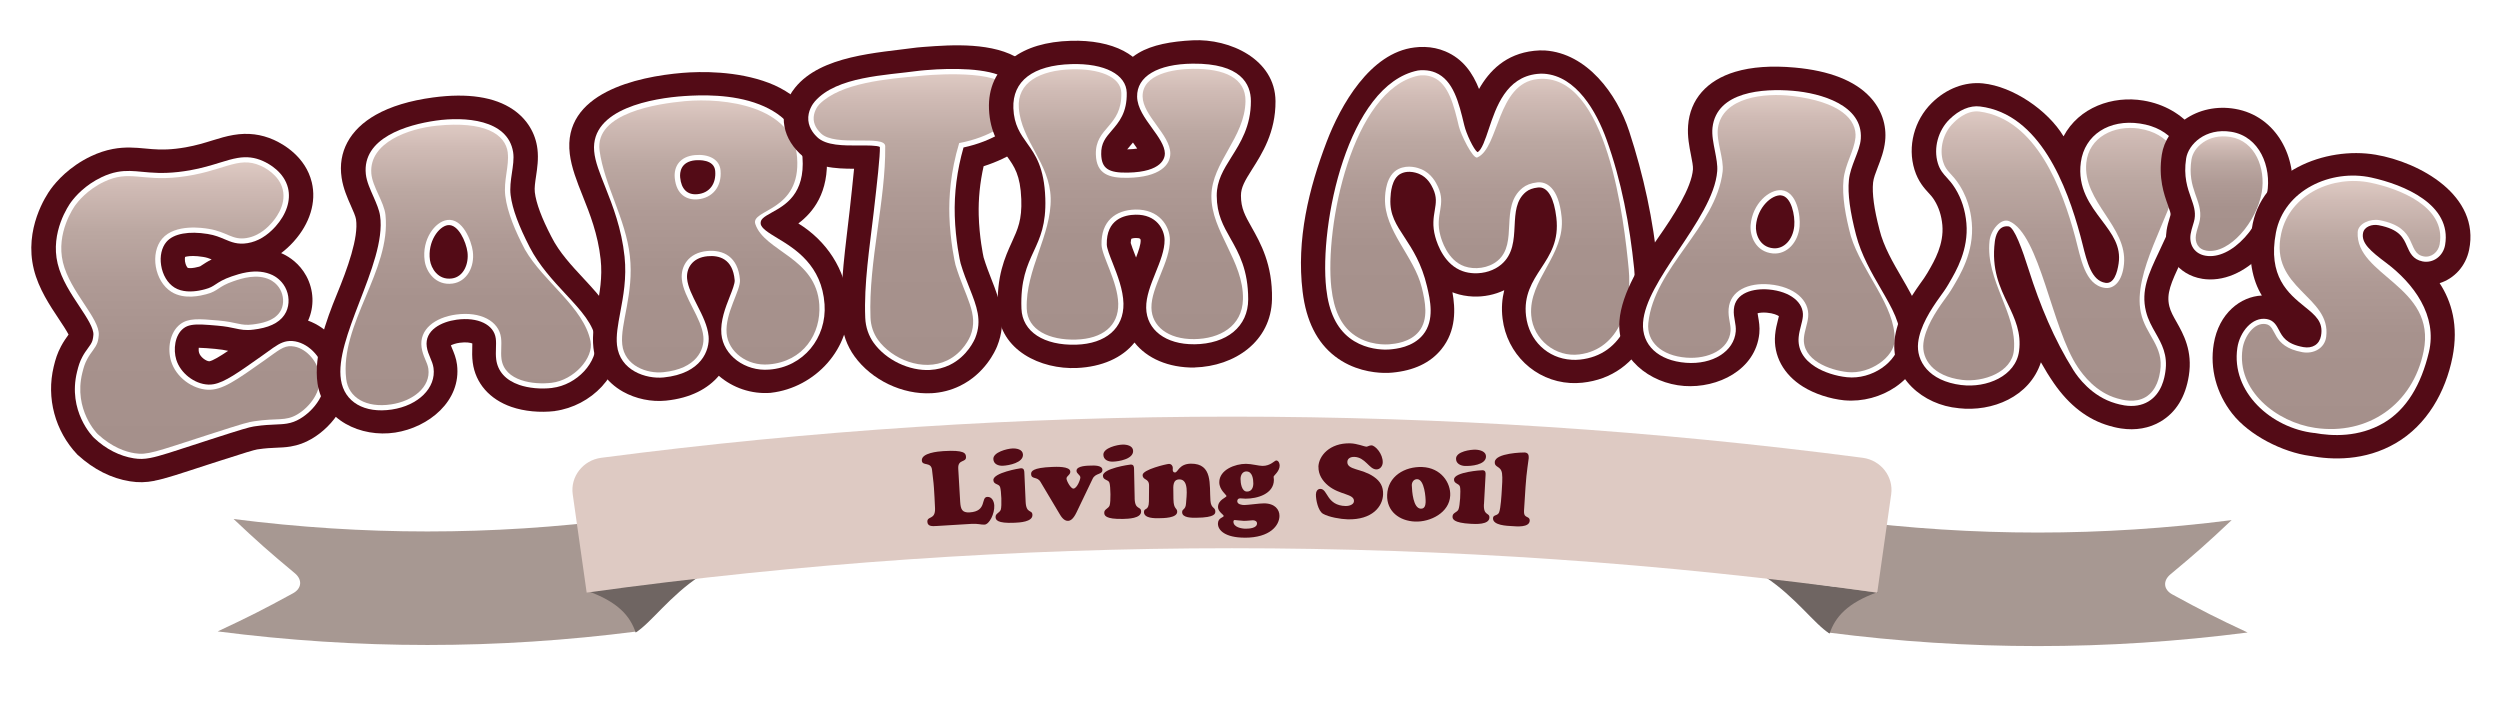<?xml version="1.0"?>
<svg xmlns="http://www.w3.org/2000/svg" width="363" height="102" viewBox="0 0 363 102" fill="none">
  <g filter="url(#filter0_d_509_28)">
    <path d="M21.445 64.816C20.169 65.06 19.098 65.083 17.869 64.886C15.162 64.455 12.618 63.171 10.294 61.061C10.276 61.042 10.266 61.033 10.243 61.014C10.224 60.995 10.215 60.986 10.196 60.967C7.008 57.583 5.699 52.82 6.797 48.239C7.059 47.142 7.321 46.303 7.863 45.281C8.242 44.569 8.625 44.039 8.906 43.65C8.925 43.626 8.939 43.603 8.957 43.58C8.663 43.003 8.032 42.051 7.583 41.376C6.264 39.393 4.609 36.937 3.913 34.105C2.468 28.241 5.703 23.37 6.372 22.456C7.204 21.316 9.074 19.179 12.216 17.683C13.282 17.177 14.32 16.835 15.381 16.633C17.177 16.296 18.649 16.431 20.075 16.563C21.403 16.689 22.656 16.806 24.531 16.596C25.008 16.539 25.489 16.474 25.962 16.389C27.49 16.117 28.692 15.747 29.851 15.386C30.885 15.067 31.852 14.772 32.914 14.594C34.994 14.242 36.911 14.481 38.767 15.311C40.128 15.92 43.372 17.753 44.27 21.471C44.967 24.34 43.994 27.472 41.638 30.083C41.063 30.72 40.455 31.278 39.819 31.752C39.936 31.803 40.053 31.855 40.17 31.911C40.983 32.305 42.484 33.242 43.475 35.071C44.579 37.11 44.663 39.525 43.732 41.559C46.622 42.59 48.95 45.305 49.511 48.516C50.287 52.998 47.426 56.851 44.275 58.708C43.284 59.289 42.311 59.645 41.198 59.833C40.455 59.959 39.758 59.983 39.081 60.011C38.365 60.039 37.556 60.077 36.49 60.236C36.425 60.245 36.397 60.25 36.331 60.259C35.878 60.339 34.644 60.7 30.37 62.083C29.903 62.233 29.664 62.313 29.197 62.463C25.078 63.803 23.021 64.502 21.441 64.802L21.445 64.816ZM27.855 45.497C27.832 45.722 27.841 46.003 27.911 46.233C28.093 46.838 28.902 47.438 29.393 47.461C29.907 47.367 30.903 46.767 32.128 45.942C31.628 45.834 31.081 45.731 30.225 45.656C29.379 45.581 28.453 45.502 27.855 45.497ZM26.261 33.894C26.364 33.927 26.705 33.969 27.28 33.866C27.509 33.824 27.701 33.777 27.855 33.735C28.014 33.693 28.065 33.669 28.065 33.669C28.103 33.65 28.234 33.561 28.332 33.496C28.673 33.271 29.108 32.98 29.735 32.666C29.323 32.497 28.977 32.38 28.5 32.305C27.317 32.113 26.565 32.164 26.144 32.239C26.027 32.263 25.938 32.282 25.873 32.305C25.845 32.441 25.821 32.666 25.863 32.961C25.948 33.514 26.172 33.81 26.256 33.889L26.261 33.894Z" fill="#530B16"/>
    <path d="M20.809 61.497C19.926 61.666 19.257 61.68 18.43 61.549C16.396 61.225 14.385 60.227 12.641 58.572C12.464 58.403 8.789 54.695 10.187 48.98C10.407 48.08 10.58 47.527 10.963 46.805C11.229 46.303 11.51 45.914 11.758 45.577C12.043 45.188 12.277 44.873 12.408 44.494C12.417 44.466 12.524 44.133 12.562 43.617C12.627 42.67 11.627 41.142 10.556 39.524C9.322 37.663 7.919 35.554 7.372 33.285C6.264 28.709 8.99 24.785 9.308 24.354C9.944 23.487 11.37 21.86 13.777 20.716C14.549 20.351 15.278 20.107 16.017 19.966C17.284 19.727 18.383 19.826 19.654 19.947C21.048 20.079 22.628 20.229 24.895 19.971C25.456 19.905 26.017 19.826 26.56 19.732C28.327 19.418 29.702 18.991 30.917 18.616C31.862 18.325 32.675 18.077 33.489 17.936C34.849 17.706 35.995 17.847 37.196 18.386C38.099 18.79 40.249 19.985 40.82 22.301C41.259 24.092 40.59 26.126 38.996 27.898C37.781 29.248 36.425 30.059 34.952 30.303C33.503 30.547 32.577 30.148 31.605 29.736C30.917 29.445 30.207 29.14 29.155 28.972C27.794 28.751 26.588 28.737 25.564 28.92C24.489 29.112 23.68 29.52 23.161 30.13C22.478 30.931 22.188 32.192 22.394 33.51C22.609 34.916 23.334 36.126 24.33 36.749C25.447 37.448 26.878 37.377 27.888 37.199C28.252 37.133 28.547 37.059 28.739 37.007C29.533 36.801 29.865 36.58 30.319 36.28C30.81 35.957 31.418 35.549 32.657 35.127C33.274 34.916 34.003 34.682 34.826 34.541C36.257 34.297 37.519 34.438 38.58 34.949C38.935 35.122 39.819 35.633 40.394 36.684C41.011 37.813 41.067 39.196 40.544 40.289C39.927 41.578 38.571 42.407 36.504 42.759C36.242 42.806 36.009 42.834 35.826 42.858C34.648 43.012 33.97 42.862 33.115 42.679C32.516 42.548 31.768 42.389 30.59 42.286C28.888 42.136 27.659 42.037 26.78 42.197C26.321 42.281 25.971 42.426 25.648 42.675C24.363 43.664 24.147 45.759 24.596 47.227C25.19 49.168 27.219 50.752 29.215 50.841C29.487 50.855 29.748 50.837 30.024 50.785C31.651 50.494 33.624 49.074 36.92 46.749C37.271 46.5 37.584 46.275 37.87 46.069C39.048 45.216 39.763 44.705 40.679 44.55C40.927 44.508 41.18 44.498 41.451 44.517C43.606 44.663 45.705 46.734 46.131 49.121C46.64 51.985 44.625 54.592 42.554 55.81C41.932 56.176 41.348 56.392 40.661 56.504C40.132 56.593 39.595 56.612 38.973 56.64C38.211 56.673 37.262 56.711 36.018 56.898C35.934 56.912 35.859 56.922 35.78 56.936C35.134 57.048 34.302 57.273 29.346 58.876C28.874 59.031 28.64 59.106 28.168 59.261C24.18 60.559 22.188 61.234 20.828 61.492L20.809 61.497Z" fill="white"/>
    <path d="M41.376 45.267C40.142 45.183 39.426 45.895 37.355 47.353C33.278 50.227 31.268 51.685 29.159 51.591C26.929 51.488 24.564 49.791 23.843 47.447C23.306 45.689 23.61 43.28 25.157 42.084C26.345 41.17 27.85 41.287 30.655 41.531C33.517 41.779 33.895 42.342 35.719 42.108C36.659 41.986 39.015 41.686 39.828 39.975C40.268 39.051 40.165 37.903 39.688 37.035C39.211 36.163 38.463 35.741 38.211 35.619C36.317 34.701 34.125 35.413 32.895 35.835C30.609 36.618 30.749 37.26 28.93 37.729C28.22 37.912 25.774 38.563 23.886 37.377C21.44 35.844 20.753 31.756 22.549 29.656C24.433 27.458 28.491 28.095 29.29 28.227C31.974 28.658 32.713 29.91 34.807 29.562C36.771 29.239 38.019 27.833 38.403 27.411C38.734 27.04 40.656 24.921 40.048 22.484C39.525 20.374 37.421 19.324 36.841 19.066C33.465 17.552 31.39 19.99 24.97 20.716C19.486 21.34 17.803 19.638 14.119 21.387C11.632 22.568 10.299 24.303 9.953 24.771C9.729 25.076 7.101 28.803 8.139 33.102C9.168 37.368 13.516 41.264 13.343 43.659C13.296 44.316 13.151 44.728 13.151 44.728C12.842 45.596 12.211 46.106 11.66 47.147C11.309 47.803 11.159 48.296 10.949 49.149C9.631 54.521 13.175 58.023 13.175 58.023C15.311 59.978 17.228 60.597 18.565 60.813C20.375 61.099 21.445 60.653 29.103 58.173C34.672 56.368 35.088 56.289 35.901 56.167C39.305 55.656 40.418 56.204 42.161 55.178C43.901 54.156 45.832 51.844 45.373 49.266C45.013 47.26 43.251 45.403 41.39 45.277L41.376 45.267Z" fill="url(#paint0_linear_509_28)"/>
    <path d="M79.583 54.685C77.427 54.943 75.123 54.728 73.257 54.081C70.097 52.988 68.039 50.649 67.642 47.644C67.534 46.819 67.553 46.074 67.572 45.474C67.576 45.263 67.581 45.047 67.581 44.869C67.305 44.766 66.707 44.639 65.767 44.766C65.169 44.845 64.725 45.014 64.468 45.145C64.519 45.291 64.589 45.455 64.668 45.647C64.907 46.214 65.244 47.002 65.36 47.949C66.01 53.242 61.209 57.067 56.384 57.808C51.414 58.567 45.897 56.017 45.107 50.691C44.504 46.613 46.397 41.423 47.898 37.771C49.436 34.035 51.091 29.506 50.694 26.843C50.629 26.412 50.297 25.653 49.969 24.921C49.441 23.731 48.838 22.376 48.604 20.81C48.038 17.06 49.792 13.802 53.574 11.668C55.725 10.454 58.525 9.601 61.882 9.151C66.908 8.476 70.826 9.081 73.496 10.904C75.511 12.278 76.768 14.326 77.039 16.657C77.208 18.096 77.007 19.422 76.834 20.594C76.703 21.466 76.581 22.287 76.656 22.915C76.843 24.5 77.652 26.661 79.045 29.342C79.055 29.356 79.059 29.366 79.064 29.38C80.2 31.649 82.019 33.59 83.767 35.469C86.25 38.146 88.644 40.753 88.929 44.1C89.387 49.458 84.796 53.959 79.578 54.676L79.583 54.685Z" fill="#530B16"/>
    <path d="M79.181 51.329C77.549 51.526 75.763 51.362 74.393 50.888C72.434 50.208 71.275 48.933 71.05 47.194C70.98 46.636 70.994 46.083 71.013 45.553C71.027 45.056 71.046 44.587 70.985 44.147C70.728 42.131 68.39 41.001 65.309 41.418C63.093 41.718 60.629 42.937 60.966 45.342C61.054 45.956 61.265 46.467 61.475 46.955C61.672 47.414 61.873 47.892 61.947 48.422C62.349 51.31 59.741 53.889 55.883 54.465C51.905 55.056 49.006 53.382 48.506 50.152C48.038 47.157 49.534 43.153 51.161 38.924C52.877 34.461 54.696 29.858 54.186 26.328C54.06 25.465 53.658 24.546 53.233 23.571C52.77 22.516 52.237 21.382 52.12 20.29C51.563 15.044 58.048 13.112 62.326 12.508C66.408 11.931 72.729 12.287 73.505 17.083C73.659 18.049 73.472 19.146 73.322 20.163C73.168 21.209 73.014 22.287 73.145 23.341C73.393 25.348 74.332 27.823 75.908 30.884C77.282 33.557 79.354 35.793 81.182 37.752C83.374 40.106 85.245 42.145 85.506 44.48C85.852 47.578 82.776 50.893 79.176 51.324L79.181 51.329ZM64.023 27.692C62.724 27.865 61.059 30.078 61.428 32.764C61.592 33.941 62.597 35.708 64.617 35.432C66.314 35.202 67.1 33.303 66.875 31.597C66.683 30.13 65.533 27.49 64.023 27.692Z" fill="white"/>
    <path d="M72.724 17.181C72.958 19.08 72.097 21.223 72.369 23.44C72.668 25.868 73.846 28.616 75.221 31.231C77.9 35.915 83.781 39.637 84.749 44.569C85.221 46.964 82.35 50.19 79.092 50.583C76.53 50.893 72.228 50.368 71.812 47.096C71.686 46.092 71.878 45.052 71.751 44.048C71.443 41.62 68.787 40.19 65.215 40.673C62.186 41.081 59.843 42.815 60.213 45.445C60.4 46.763 61.059 47.583 61.195 48.53C61.573 51.216 58.922 53.256 55.781 53.72C52.157 54.259 49.595 52.735 49.268 50.03C48.305 42.028 55.813 34.293 54.972 26.211C54.775 24.331 53.055 22.09 52.915 20.168C52.583 15.639 58.422 13.652 62.438 13.248C69.32 12.555 72.397 14.434 72.733 17.177L72.724 17.181ZM63.925 26.947C62.167 27.186 60.227 29.759 60.662 32.867C60.886 34.499 62.275 36.505 64.72 36.173C66.786 35.891 67.946 33.758 67.651 31.489C67.45 29.961 66.178 26.637 63.93 26.942L63.925 26.947Z" fill="url(#paint1_linear_509_28)"/>
    <path d="M110.959 52.037C108.093 52.271 105.362 51.291 103.375 49.561C101.823 51.404 99.317 52.806 95.703 53.171C93.581 53.387 91.313 52.913 89.466 51.877C87.007 50.494 85.474 48.23 85.165 45.487C84.955 43.617 85.291 41.761 85.656 39.792C86.067 37.556 86.498 35.244 86.212 32.638C85.815 28.991 84.641 26.037 83.599 23.431C82.757 21.33 81.977 19.329 81.733 17.35C80.649 8.499 91.523 6.132 98.074 5.583C100.725 5.363 105.975 5.265 110.636 7.037C115.129 8.743 118.701 12.606 119.038 17.571C119.407 22.995 117.023 25.859 114.919 27.444C119.019 29.961 121.773 34.133 122.156 38.938C122.689 45.572 117.369 51.296 110.954 52.032L110.959 52.037Z" fill="#530B16"/>
    <path d="M110.683 48.666C107.2 48.952 104.021 46.599 103.745 43.495C103.576 41.596 104.343 39.632 104.965 38.057C105.334 37.124 105.713 36.158 105.676 35.69C105.405 32.544 103.389 32.052 101.753 32.202C99.495 32.408 98.63 33.993 98.766 35.465C98.878 36.669 99.546 37.963 100.243 39.337C100.986 40.795 101.748 42.3 101.889 43.823C102.071 45.792 100.898 49.247 95.367 49.805C92.79 50.063 88.985 48.797 88.587 45.108C88.438 43.72 88.723 42.169 89.06 40.373C89.499 38.02 90.009 35.352 89.686 32.263C89.256 28.17 87.956 24.856 86.9 22.193C86.119 20.219 85.403 18.494 85.273 16.956C84.726 10.74 93.941 9.235 98.391 8.945C100.673 8.795 105.269 8.607 109.257 10.159C113.109 11.659 115.265 14.322 115.522 17.819C115.915 23.177 113.007 24.776 111.09 25.84C109.855 26.525 109.397 26.843 109.449 27.467C109.505 28.147 110.618 28.812 111.899 29.591C114.465 31.142 118.332 33.524 118.725 39.182C119.066 44.053 115.648 48.314 110.683 48.666ZM99.977 18.269C97.784 18.471 97.695 20.083 97.76 20.768C97.919 22.47 98.808 23.332 100.262 23.196C102.001 23.037 103.011 21.715 102.847 19.821C102.698 18.114 100.43 18.232 99.981 18.274L99.977 18.269Z" fill="white"/>
    <path d="M114.737 17.88C115.344 25.756 107.943 25.348 108.673 27.533C110.005 31.527 117.514 32.389 117.963 39.234C118.238 43.448 115.658 47.499 110.622 47.911C107.462 48.174 104.741 46.069 104.507 43.42C104.245 40.453 106.573 37.152 106.443 35.615C106.157 32.277 104.03 31.231 101.683 31.447C98.953 31.695 97.821 33.679 97.999 35.53C98.256 38.231 100.879 41.133 101.131 43.884C101.304 45.736 100.164 48.554 95.297 49.046C92.945 49.285 89.681 48.132 89.35 45.014C89.027 42 91.07 37.682 90.458 32.169C89.855 26.764 86.722 21.832 86.058 16.863C85.324 11.392 94.507 10.046 98.462 9.685C104.175 9.165 114.157 10.361 114.741 17.871L114.737 17.88ZM99.906 17.519C97.742 17.716 96.816 19.146 96.975 20.838C97.209 23.271 98.728 24.087 100.327 23.942C102.422 23.749 103.834 22.132 103.623 19.746C103.474 18.049 101.791 17.346 99.906 17.519Z" fill="url(#paint2_linear_509_28)"/>
    <path d="M134.247 52.093C130.039 52.323 125.569 50.185 123.077 46.744C121.979 45.225 121.305 43.387 121.207 41.386C120.955 36.224 121.792 30.781 122.371 25.564C122.582 23.651 122.834 21.34 123.012 19.502C120.333 19.502 117.224 19.352 115.087 17.257C113.745 15.939 112.979 14.439 112.824 12.794C112.661 11.059 113.194 9.273 114.447 7.726C118.234 3.043 126.42 2.677 131.956 1.922C132.073 1.908 132.134 1.903 132.246 1.889C132.414 1.871 133.429 1.782 134.827 1.692C139.203 1.416 145.281 1.397 148.511 4.777C149.591 5.907 150.026 7.234 150.213 7.923C150.4 8.617 150.821 10.534 150.134 12.803C149.245 15.724 145.598 17.932 141.821 19.137C141.288 21.509 141.049 23.89 141.11 26.234C141.194 29.431 141.755 32.085 141.821 32.38C142.181 33.575 142.611 34.668 142.99 35.638C144.13 38.545 145.285 41.554 143.78 45.286C143.518 45.942 142.017 49.28 138.347 51.048C137.071 51.666 135.687 52.018 134.233 52.098L134.247 52.093Z" fill="#530B16"/>
    <path d="M134.06 48.718C131.016 48.886 127.654 47.269 125.859 44.78C125.139 43.776 124.69 42.529 124.634 41.156C124.428 36.191 125.27 30.941 125.85 25.91C126.341 21.635 126.808 17.58 126.757 16.338C126.373 16.108 124.83 16.113 123.793 16.122C121.511 16.136 118.93 16.164 117.635 14.894C117.35 14.613 116.485 13.764 116.368 12.479C116.247 11.125 117.032 10.042 117.336 9.699C120.534 6.09 127.584 5.944 132.334 5.288C132.451 5.274 132.512 5.269 132.629 5.255C132.666 5.255 133.615 5.147 135.009 5.072C138.969 4.871 144.065 5.072 145.804 6.985C146.426 7.674 146.688 8.429 146.772 8.785C146.828 8.954 147.216 10.271 146.734 11.879C146.281 13.398 143.176 15.498 138.903 16.413C137.959 19.718 137.533 23.051 137.632 26.332C137.739 29.881 138.394 32.952 138.487 33.261C138.885 34.616 139.366 35.807 139.782 36.852C140.815 39.464 141.62 41.526 140.619 44.034C140.512 44.311 139.474 46.749 136.883 48C136.014 48.417 135.069 48.661 134.069 48.713L134.06 48.718Z" fill="white"/>
    <path d="M146.01 9.006C146.01 9.006 146.417 10.192 145.973 11.678C145.636 12.812 142.793 14.917 138.272 15.775C136.996 20.027 136.771 23.651 136.851 26.361C136.963 30.022 137.66 33.21 137.739 33.477C139.156 38.16 141.166 40.589 139.904 43.762C139.824 43.959 138.894 46.191 136.542 47.33C132.975 49.055 128.473 47.114 126.481 44.344C125.813 43.416 125.438 42.281 125.396 41.104C125.093 32.989 127.622 24.139 127.533 16.225C127.514 14.505 120.249 16.384 118.196 14.364C117.916 14.087 117.238 13.403 117.149 12.409C117.056 11.331 117.696 10.407 117.967 10.14C121.118 6.999 127.715 6.469 132.709 6.005C132.709 6.005 142.877 4.936 145.196 7.487C145.856 8.209 146.005 9.015 146.005 9.015L146.01 9.006Z" fill="url(#paint3_linear_509_28)"/>
    <path d="M172.43 48.371C168.638 48.404 165.543 47.035 163.729 44.733C161.962 46.964 158.979 48.272 155.37 48.432C150.133 48.666 144.168 45.881 143.892 39.974C143.663 35.108 144.925 32.343 145.93 30.139C146.781 28.273 147.403 26.928 147.291 23.923C147.16 20.421 146.276 19.179 145.252 17.744C144.14 16.188 142.746 14.256 142.602 10.857C142.471 7.815 143.63 5.255 145.972 3.464C148.034 1.889 150.905 1.027 154.491 0.924C157.502 0.834 160.148 1.345 162.13 2.382C162.621 2.639 163.075 2.93 163.486 3.249C163.748 3.052 164.024 2.864 164.318 2.691C166.305 1.505 169.087 1.008 172.173 0.853C177.578 0.581 184.16 3.61 184.203 9.69C184.231 14.233 182.23 17.331 180.822 19.558C179.742 21.265 179.186 22.212 179.186 23.402C179.186 25.259 179.78 26.3 180.752 28.025C182.01 30.261 183.796 33.411 183.693 38.456C183.571 44.569 178.293 48.193 172.439 48.357L172.43 48.371ZM163.182 30.289C163.276 30.65 163.594 31.461 163.809 32.014C163.856 32.136 163.907 32.263 163.954 32.394C164.323 31.433 164.65 30.472 164.622 29.881C164.613 29.708 164.547 29.548 163.944 29.558C163.58 29.562 163.36 29.628 163.271 29.666C163.243 29.736 163.187 29.924 163.178 30.294L163.182 30.289ZM162.71 16.685C163.313 16.671 163.776 16.628 164.122 16.572C163.921 16.272 163.697 15.958 163.505 15.695C163.383 15.841 163.262 15.981 163.15 16.113C162.93 16.37 162.776 16.553 162.668 16.689C162.682 16.689 162.696 16.689 162.71 16.689V16.685Z" fill="#530B16"/>
    <path d="M172.397 44.986C168.283 45.023 165.482 42.919 165.426 39.703C165.398 38.062 166.095 36.322 166.773 34.639C167.432 33.008 168.119 31.32 168.096 29.82C168.077 28.325 166.936 26.117 163.879 26.173C162.285 26.201 159.62 26.815 159.704 30.509C159.718 31.067 160.129 32.113 160.569 33.219C161.247 34.94 162.083 37.082 162.126 39.07C162.2 42.647 159.568 44.92 155.262 45.047C150.563 45.188 147.445 43.158 147.314 39.829C147.155 35.727 148.132 33.58 149.091 31.508C150.021 29.492 150.905 27.589 150.779 23.796C150.629 19.319 149.32 17.463 148.156 15.831C147.169 14.448 146.234 13.14 146.141 10.717C145.991 6.774 148.983 4.468 154.575 4.308C159.4 4.168 162.551 5.827 162.602 8.481C162.659 11.364 161.466 12.747 160.414 13.966C159.54 14.983 158.857 15.784 158.895 17.392C158.946 19.455 159.923 20.121 162.766 20.065C167.783 19.966 168.147 17.903 168.138 17.27C168.124 16.15 167.194 14.856 166.287 13.609C165.235 12.156 164.136 10.656 164.108 9.038C164.056 6.104 167.077 4.289 172.187 4.243C179.167 4.182 180.63 7.191 180.63 9.69C180.63 13.337 179.116 15.714 177.797 17.814C176.647 19.647 175.661 21.232 175.67 23.421C175.684 26.14 176.614 27.772 177.685 29.661C178.887 31.785 180.238 34.194 180.238 38.46C180.238 42.407 177.157 44.948 172.393 44.991L172.397 44.986Z" fill="white"/>
    <path d="M172.201 4.993C176.811 4.951 179.896 6.338 179.845 9.69C179.766 14.964 174.955 18.55 174.894 23.426C174.833 28.573 179.616 32.928 179.476 38.46C179.377 42.394 176.095 44.203 172.388 44.241C168.573 44.273 166.23 42.351 166.188 39.693C166.137 36.66 168.914 33.06 168.872 29.816C168.844 27.795 167.278 25.362 163.869 25.428C160.957 25.484 158.857 27.134 158.942 30.533C158.984 32.183 161.298 35.905 161.368 39.093C161.438 42.337 159.059 44.194 155.243 44.306C151.377 44.419 148.179 42.928 148.081 39.81C147.903 34.129 151.681 29.117 151.559 23.777C151.442 18.724 147.295 15.461 146.935 10.693C146.655 6.971 149.993 5.199 154.603 5.063C158.423 4.951 161.766 6.057 161.817 8.499C161.92 13.445 158.021 13.426 158.119 17.416C158.189 20.285 160.026 20.876 162.789 20.819C167.371 20.726 168.951 18.963 168.928 17.261C168.895 14.552 164.954 11.79 164.907 9.024C164.851 5.729 169.447 5.016 172.201 4.993Z" fill="url(#paint4_linear_509_28)"/>
    <path d="M227.005 50.612C221.872 50.307 217.799 46.36 217.173 41.273C216.981 39.721 217.112 38.348 217.416 37.138C216.046 37.79 214.485 38.118 212.904 38.057C211.974 38.02 211.076 37.856 210.239 37.565C210.122 37.523 210.006 37.48 209.893 37.434C210.319 39.787 210.478 43.022 208.28 45.722C206.681 47.691 204.278 48.821 201.132 49.107C200.87 49.13 200.445 49.158 199.893 49.144C198.373 49.107 195.437 48.751 192.828 46.73C190.238 44.728 188.658 41.625 188.139 37.34C187.223 29.778 189.032 22.404 191.636 15.574C193.623 10.365 197.911 2.649 204.405 1.889C204.793 1.842 205.269 1.8 205.863 1.819C206.911 1.847 207.916 2.063 208.846 2.452C211.436 3.535 212.853 5.63 213.755 7.923C215.237 5.302 217.631 2.818 221.759 2.377C222.288 2.321 222.83 2.297 223.344 2.33C229.404 2.743 233.766 8.579 235.561 14.073C237.66 20.491 239.053 26.947 239.713 33.702C240.073 37.424 239.526 41.02 238.188 43.823C236.318 47.747 232.975 50.129 228.758 50.569C228.174 50.63 227.585 50.644 227.005 50.612Z" fill="#530B16"/>
    <path d="M227.192 47.236C223.718 47.044 221.002 44.442 220.581 40.879C220.226 37.874 221.502 35.891 222.751 33.979C224.097 31.916 225.378 29.975 224.981 26.586C224.658 23.829 223.803 22.273 222.578 22.216C222.489 22.216 222.4 22.216 222.306 22.226C221.568 22.305 221.002 22.516 220.572 22.863C219.108 24.054 219.02 25.878 218.921 27.809C218.819 29.839 218.711 31.939 216.991 33.397C215.962 34.269 214.522 34.733 213.035 34.677C212.451 34.654 211.899 34.555 211.394 34.377C208.776 33.463 207.729 30.589 207.401 29.394C206.953 27.767 207.149 26.586 207.327 25.54C207.509 24.462 207.649 23.609 207.074 22.385C206.845 21.902 206.312 20.773 205.054 20.247C204.802 20.144 204.292 19.962 203.689 19.947C203.222 19.933 202.792 20.022 202.413 20.21C201.038 20.885 200.926 23.088 200.889 23.81C200.889 23.824 200.889 23.834 200.889 23.848C200.767 26.173 201.73 27.622 202.937 29.459C204.105 31.241 205.424 33.271 206.205 36.59C206.663 38.54 207.341 41.484 205.63 43.598C204.138 45.441 201.651 45.661 200.833 45.736C200.688 45.75 200.388 45.769 199.986 45.76C198.888 45.731 196.774 45.483 194.942 44.062C193.076 42.614 191.95 40.303 191.571 36.913C190.524 27.537 194.708 7.309 204.858 5.241C205.097 5.194 205.419 5.185 205.779 5.194C206.364 5.213 206.915 5.326 207.42 5.537C210.038 6.629 210.833 9.929 211.595 13.117C211.605 13.145 211.605 13.159 211.614 13.192C211.899 14.42 212.97 16.689 213.521 17.092C214.125 16.867 214.681 15.198 215.172 13.722C216.228 10.557 217.687 6.216 222.194 5.733C222.526 5.696 222.872 5.682 223.195 5.705C227.893 6.033 230.806 11.223 232.255 15.227C234.42 21.213 235.636 27.65 236.281 34.021C236.599 37.148 236.173 40.12 235.103 42.389C233.756 45.234 231.451 46.894 228.417 47.213C228.015 47.255 227.608 47.264 227.211 47.241L227.192 47.236Z" fill="white"/>
    <path d="M192.314 36.824C191.319 27.833 195.335 8.04 204.938 5.987C205.326 5.902 206.2 5.855 207.084 6.226C209.356 7.173 210.118 10.356 210.829 13.356C211.1 14.5 212.867 18.143 213.508 17.861C216.691 16.45 216.341 7.088 222.269 6.479C232.415 5.438 234.841 27.251 235.491 34.091C235.987 39.318 234.215 45.703 228.314 46.463C224.883 46.903 221.624 44.325 221.334 40.8C220.909 35.577 226.309 32.052 225.748 26.511C225.303 22.127 223.475 21.345 222.213 21.48C221.278 21.584 220.581 21.869 220.062 22.291C216.701 25.029 219.497 30.275 216.481 32.835C215.121 33.988 213.087 34.175 211.647 33.674C209.127 32.792 208.285 29.727 208.145 29.206C207.294 26.089 209.057 24.79 207.776 22.081C207.509 21.523 206.864 20.196 205.358 19.563C204.956 19.394 203.47 18.846 202.048 19.544C200.244 20.435 200.122 23.051 200.103 23.815C199.968 28.494 204.344 32.235 205.447 36.763C205.934 38.765 206.476 41.343 205.027 43.134C203.736 44.728 201.525 44.92 200.753 44.991C200.431 45.019 197.668 45.234 195.4 43.472C193.708 42.159 192.679 40.045 192.319 36.824H192.314Z" fill="url(#paint5_linear_509_28)"/>
    <path d="M266.834 53.134C264.674 52.909 262.477 52.187 260.803 51.146C257.96 49.379 256.474 46.645 256.745 43.622C256.82 42.797 257.002 42.07 257.152 41.489C257.203 41.282 257.259 41.076 257.296 40.903C257.049 40.743 256.497 40.485 255.548 40.401C254.945 40.349 254.477 40.41 254.201 40.485C254.22 40.636 254.248 40.814 254.286 41.015C254.393 41.62 254.547 42.464 254.454 43.415C253.921 48.718 248.413 51.394 243.546 51.043C238.534 50.682 233.733 46.969 234.14 41.606C234.448 37.495 237.431 32.853 239.694 29.623C242.013 26.318 244.617 22.273 244.818 19.582C244.851 19.146 244.692 18.335 244.538 17.552C244.285 16.272 243.995 14.819 244.112 13.239C244.388 9.456 246.81 6.666 250.957 5.424C253.318 4.716 256.231 4.505 259.601 4.81C264.646 5.265 268.33 6.718 270.532 9.09C272.197 10.876 272.968 13.15 272.72 15.484C272.566 16.924 272.08 18.175 271.654 19.282C271.337 20.102 271.037 20.876 270.972 21.504C270.808 23.088 271.121 25.376 271.888 28.301C271.888 28.32 271.893 28.329 271.898 28.344C272.505 30.805 273.852 33.102 275.142 35.324C276.975 38.484 278.738 41.554 278.279 44.883C277.545 50.208 272.08 53.584 266.834 53.129V53.134Z" fill="#530B16"/>
    <path d="M267.18 49.773C265.544 49.604 263.837 49.046 262.612 48.282C260.85 47.185 260.003 45.689 260.167 43.941C260.219 43.378 260.359 42.848 260.49 42.333C260.616 41.854 260.733 41.4 260.775 40.954C260.967 38.934 258.942 37.312 255.847 37.035C253.622 36.838 250.957 37.48 250.756 39.9C250.704 40.518 250.802 41.062 250.896 41.587C250.985 42.08 251.074 42.59 251.032 43.125C250.788 46.027 247.684 47.972 243.804 47.677C239.797 47.372 237.352 45.099 237.571 41.84C237.777 38.817 240.11 35.244 242.625 31.475C245.276 27.505 248.063 23.412 248.339 19.858C248.409 18.986 248.217 18.002 248.016 16.961C247.796 15.827 247.53 14.608 247.656 13.511C248.268 8.27 255.006 7.824 259.307 8.181C263.416 8.523 269.494 10.271 269.191 15.119C269.13 16.094 268.704 17.125 268.335 18.082C267.956 19.066 267.568 20.083 267.461 21.143C267.26 23.154 267.634 25.775 268.499 29.113C269.251 32.019 270.78 34.663 272.127 36.979C273.744 39.759 275.123 42.164 274.862 44.498C274.516 47.597 270.785 50.148 267.185 49.773H267.18ZM257.61 23.365C256.305 23.248 254.201 25.034 253.968 27.739C253.865 28.925 254.459 30.866 256.483 31.049C258.035 31.185 259.344 29.797 259.527 27.809C259.662 26.332 259.12 23.506 257.605 23.37L257.61 23.365Z" fill="white"/>
    <path d="M268.4 15.039C268.209 16.942 266.9 18.841 266.68 21.068C266.437 23.501 266.984 26.44 267.746 29.3C269.326 34.461 274.24 39.393 274.104 44.414C274.039 46.852 270.528 49.365 267.264 49.027C264.698 48.76 260.621 47.297 260.934 44.016C261.027 43.008 261.448 42.037 261.546 41.029C261.78 38.596 259.503 36.608 255.922 36.29C252.883 36.018 250.218 37.19 249.998 39.839C249.891 41.165 250.354 42.108 250.279 43.064C250.054 45.769 247.03 47.171 243.864 46.931C240.218 46.655 238.058 44.602 238.338 41.897C239.156 33.88 248.17 27.992 249.124 19.929C249.348 18.053 248.161 15.485 248.446 13.581C249.119 9.095 255.239 8.443 259.241 8.935C266.095 9.779 268.686 12.292 268.41 15.044L268.4 15.039ZM257.675 22.62C255.913 22.46 253.458 24.546 253.192 27.673C253.051 29.314 253.963 31.578 256.418 31.799C258.493 31.982 260.092 30.158 260.303 27.88C260.443 26.342 259.938 22.821 257.675 22.62Z" fill="url(#paint6_linear_509_28)"/>
    <path d="M283.39 54.268C278.214 53.809 273.534 49.815 274.095 44.358C274.408 41.32 276.194 38.451 277.887 36.074C277.901 36.055 277.906 36.046 277.92 36.032C278.223 35.615 278.551 35.165 278.869 34.611C278.925 34.513 278.957 34.461 279.014 34.363C279.86 32.905 281.281 30.477 281.029 27.673C280.902 26.309 280.514 25.095 279.869 24.068C279.575 23.599 279.336 23.337 279.028 23.009C278.429 22.357 277.522 21.377 276.984 19.643C275.942 16.272 276.942 12.47 279.486 9.957C281.636 7.834 284.325 6.849 286.906 7.107C291.282 7.548 296.359 11.017 298.627 14.795C300.852 10.595 305.733 8.851 310.226 9.601C316.267 10.604 320.437 15.569 319.525 21.724C318.796 26.633 317.029 30.205 315.673 33.041C314.214 36.093 313.541 37.64 313.985 39.464C314.172 40.237 314.574 40.94 315.037 41.756C316.037 43.523 317.393 45.947 316.818 49.561C316.327 52.651 314.948 54.878 312.732 56.2C311.082 57.184 309.09 57.536 306.967 57.212C306.205 57.095 305.611 56.926 305.256 56.823C302.138 55.932 299.449 53.86 297.229 50.649C296.541 49.655 295.915 48.633 295.34 47.602C293.708 52.609 288.299 54.835 283.385 54.273L283.39 54.268Z" fill="#530B16"/>
    <path d="M283.801 50.912C279.037 50.321 277.209 47.405 277.513 44.747C277.779 42.436 279.285 40.017 280.739 38.02C281.085 37.546 281.491 36.988 281.903 36.285C281.959 36.187 281.987 36.14 282.043 36.041C283.02 34.368 284.858 31.264 284.521 27.411C284.357 25.526 283.806 23.82 282.885 22.343C282.426 21.607 282.02 21.166 281.664 20.777C281.164 20.229 280.687 19.713 280.379 18.715C279.705 16.516 280.416 13.942 282.076 12.315C283.455 10.961 285.021 10.281 286.499 10.459C295.199 11.533 299.136 22.052 301.072 29.244C301.179 29.647 301.291 30.073 301.399 30.509C302.044 33.097 302.708 35.774 304.718 36.069C305.925 36.248 306.425 34.63 306.626 33.238C306.991 30.749 305.696 29.005 304.181 26.994C302.521 24.79 300.623 22.301 301.142 18.536C301.689 14.594 305.219 12.273 309.73 12.939C314.214 13.6 316.673 16.849 316 21.162C315.303 25.648 313.789 28.808 312.47 31.592C310.993 34.71 309.843 37.176 310.595 40.218C310.899 41.442 311.46 42.422 311.998 43.369C312.882 44.925 313.793 46.538 313.405 49.018C313.288 49.786 312.919 52.117 310.946 53.298C309.978 53.879 308.809 54.067 307.472 53.865C306.93 53.781 306.481 53.654 306.186 53.57C302.685 52.571 300.646 49.683 300.062 48.751C297.275 44.32 295.199 39.318 293.568 34.166C292.661 31.297 291.487 27.978 290.646 27.87C289.117 27.673 288.738 29.347 288.649 30.073C288.14 34.124 289.374 36.684 290.552 39.159C291.571 41.297 292.52 43.317 292.17 45.971C291.688 49.622 287.452 51.362 283.801 50.907V50.912Z" fill="white"/>
    <path d="M309.627 13.684C313.924 14.322 315.92 17.608 315.228 21.04C314.092 26.661 308.622 34.555 309.852 40.387C310.544 43.678 313.223 45.234 312.657 48.896C312.549 49.585 312.227 51.652 310.553 52.651C308.992 53.584 307.159 53.059 306.401 52.843C303.32 51.966 301.469 49.463 300.702 48.328C296.896 42.703 295.218 29.056 290.748 27.12C289.538 26.595 288.051 28.414 287.882 29.97C287.265 35.751 291.908 40.462 291.417 45.867C291.127 49.069 286.947 50.536 283.899 50.161C279.677 49.641 278.013 47.152 278.279 44.827C278.532 42.661 279.995 40.34 281.379 38.446C281.734 37.959 282.155 37.387 282.581 36.651C283.534 35.015 285.68 31.63 285.306 27.35C285.236 26.562 285.016 24.288 283.562 21.954C282.417 20.121 281.594 19.985 281.141 18.503C280.566 16.624 281.122 14.303 282.651 12.836C282.81 12.681 284.437 10.932 286.414 11.195C294.685 12.292 298.449 22.47 300.319 29.417C301.114 32.361 301.679 36.369 304.615 36.801C305.92 36.993 307.154 35.905 307.402 33.341C307.926 27.893 301.366 24.307 301.932 18.635C302.301 14.922 305.943 13.126 309.627 13.67V13.684Z" fill="url(#paint7_linear_509_28)"/>
    <path d="M318.739 35.474C315.27 34.911 313.059 31.892 313.592 28.428C313.695 27.762 313.872 27.176 314.017 26.707C314.064 26.548 314.144 26.304 314.158 26.22C314.2 26 314.116 25.718 313.779 24.776C313.223 23.224 312.376 20.885 312.895 17.453C313.19 15.498 314.401 13.642 316.219 12.358C318.253 10.923 320.876 10.351 323.527 10.806C329.544 11.832 332.681 17.936 331.704 23.66C331.218 26.497 329.712 29.441 327.618 31.724C324.981 34.602 321.755 35.966 318.739 35.479V35.474Z" fill="#530B16"/>
    <path d="M319.277 32.136C317.702 31.883 316.818 30.613 317.08 28.977C317.15 28.545 317.281 28.119 317.407 27.706C317.51 27.373 317.608 27.054 317.65 26.801C317.828 25.69 317.519 24.823 317.131 23.726C316.64 22.338 316.019 20.613 316.43 17.997C316.743 15.991 319.198 13.52 322.989 14.139C327.08 14.805 328.848 19.207 328.193 23.046C327.819 25.259 326.599 27.654 324.953 29.464C323.139 31.452 321.077 32.427 319.282 32.136H319.277Z" fill="white"/>
    <path d="M317.211 18.124C317.473 16.441 319.572 14.345 322.863 14.884C326.487 15.475 327.992 19.46 327.408 22.92C326.683 27.218 322.681 31.93 319.394 31.4C318.137 31.194 317.678 30.209 317.851 29.103C317.968 28.367 318.324 27.561 318.422 26.933C318.885 24.045 316.514 22.54 317.206 18.124H317.211Z" fill="url(#paint8_linear_509_28)"/>
    <path d="M334.407 61.197C330.456 60.667 325.575 58.215 323.097 55.028C320.848 52.135 319.839 48.544 320.437 44.93C321.171 40.481 324.35 38.048 327.422 37.912C326.075 35.713 325.341 32.558 325.973 28.17C327.165 19.901 336.665 16.225 343.945 17.463C350.35 18.55 359.149 23.388 357.512 31.288C357.017 33.669 355.343 35.451 353.234 36.116C354.969 38.765 356.007 42.286 355.1 46.861C354.099 51.901 351.397 56.711 346.857 59.35C342.36 61.971 337.61 61.792 334.407 61.192V61.197Z" fill="#530B16"/>
    <path d="M335.024 57.873C328.806 57.165 322.915 51.929 323.864 45.506C324.196 43.251 326 40.954 328.142 41.325C329.156 41.503 329.558 42.267 329.909 42.937C330.405 43.88 330.961 44.949 333.434 45.398C334.771 45.642 335.781 45.005 336.01 43.767C336.38 41.756 335.229 40.814 333.626 39.52C331.283 37.626 328.245 35.141 329.465 28.765C330.643 22.629 337.432 19.488 343.327 20.782C348.04 21.818 355.039 24.692 354.029 30.57C353.748 32.202 352.285 33.261 350.752 32.957C349.33 32.675 348.891 31.658 348.503 30.763C347.974 29.548 347.423 28.283 344.37 27.701C343.421 27.518 342.289 27.903 342.112 28.836C341.836 30.303 343.215 31.471 345.459 33.154C349.461 36.158 352.949 40.818 351.673 46.149C350.56 50.804 348.461 54.46 345.085 56.425C341.513 58.506 337.647 58.351 335.019 57.859L335.024 57.873Z" fill="white"/>
    <path d="M353.253 30.42C353.043 31.644 351.995 32.446 350.897 32.225C348.377 31.724 350.289 28.072 344.51 26.97C343.187 26.717 341.406 27.453 341.336 28.695C340.994 35.066 352.823 36.524 350.911 45.999C349.349 53.757 342.78 58.244 335.155 57.128C329.54 56.307 323.719 51.69 324.617 45.628C324.878 43.88 326.276 41.756 328.006 42.061C329.68 42.351 328.721 45.305 333.294 46.135C334.963 46.439 336.553 45.553 336.763 43.908C337.53 37.982 328.464 36.946 330.232 28.901C331.494 23.145 337.773 20.402 343.178 21.523C347.329 22.381 354.183 24.982 353.244 30.416L353.253 30.42Z" fill="url(#paint9_linear_509_28)"/>
  </g>
  <g filter="url(#filter1_d_509_28)">
    <path d="M93.529 87.68C73.112 90.309 53.022 90.309 32.605 87.68C37.098 85.584 39.286 84.473 43.541 82.148C44.827 81.445 44.929 80.169 43.812 79.236C40.118 76.166 38.337 74.586 34.919 71.361C53.808 73.77 72.317 73.77 91.21 71.361C91.982 76.799 92.753 82.237 93.525 87.675L93.529 87.68Z" fill="#A79892"/>
    <path d="M86.343 81.923L102.665 79.607C98.177 82.588 95.554 86.423 93.3 87.844C92.505 85.476 90.757 83.38 86.259 81.801" fill="#6F6562"/>
    <path d="M266.427 87.839C286.845 90.469 306.935 90.469 327.352 87.839C322.859 85.743 320.671 84.632 316.416 82.307C315.13 81.604 315.028 80.329 316.145 79.396C319.838 76.325 321.62 74.745 325.037 71.52C306.149 73.93 287.639 73.93 268.746 71.52C267.975 76.958 267.204 82.396 266.432 87.834L266.427 87.839Z" fill="#A79892"/>
    <path d="M273.614 82.077L257.292 79.761C261.78 82.743 264.403 86.578 266.657 87.998C267.451 85.631 269.2 83.535 273.698 81.956" fill="#6F6562"/>
    <path d="M273.571 82.044C211.245 73.456 148.511 73.456 86.184 82.044C85.511 77.291 84.833 72.533 84.16 67.779C83.795 65.215 85.642 62.828 88.288 62.472C149.24 54.507 210.52 54.503 271.472 62.472C274.118 62.828 275.965 65.215 275.6 67.779C274.927 72.537 274.249 77.291 273.576 82.044H273.571Z" fill="#DECAC3"/>
    <path d="M136.963 72.373C136.477 72.406 135.701 72.486 135.654 71.792C135.593 70.854 136.832 71.562 136.767 69.804C136.725 68.698 136.664 67.732 136.608 66.837C136.552 65.927 136.411 65.083 136.332 64.244C136.21 62.983 134.906 63.728 134.85 62.871C134.775 61.769 137.202 61.549 137.959 61.502C141.054 61.309 141.236 61.821 141.264 62.336C141.316 63.213 140.058 62.617 140.138 64.043C140.25 65.965 140.306 66.93 140.418 68.853C140.484 69.94 140.694 70.46 141.779 70.4C144.373 70.249 143.373 68.201 144.355 68.149C145.042 68.112 145.341 68.824 145.369 69.401C145.43 70.582 144.654 72.139 143.953 72.176C143.677 72.19 143.457 72.148 143.186 72.111C142.901 72.073 142.555 72.04 142.036 72.068C140.002 72.186 138.983 72.247 136.949 72.378L136.963 72.373Z" fill="#530B16"/>
    <path d="M149.923 68.857C150.002 70.643 150.877 69.954 150.909 70.756C150.956 71.787 149.021 71.871 148.333 71.904C145.715 72.026 145.575 71.45 145.556 71.084C145.528 70.54 146.155 70.474 146.314 70.001C146.487 69.466 146.393 67.258 146.211 66.715C146.038 66.204 145.271 66.401 145.238 65.716C145.182 64.643 149.072 63.996 149.226 63.991C149.689 63.972 149.722 64.319 149.736 64.633C149.811 66.321 149.848 67.169 149.923 68.857ZM146.627 63.625C145.977 63.658 145.271 63.405 145.234 62.664C145.182 61.666 147.207 61.155 147.992 61.117C148.609 61.089 149.502 61.244 149.535 62.003C149.586 63.185 147.506 63.583 146.627 63.625Z" fill="#530B16"/>
    <path d="M152.074 65.96C151.592 65.144 150.751 65.651 150.718 64.835C150.704 64.455 150.877 63.911 153.776 63.799C154.313 63.78 156.38 63.672 156.408 64.474C156.427 64.975 155.842 65.102 155.856 65.496C155.87 65.843 156.478 66.959 156.861 66.945C157.385 66.926 157.876 65.623 157.867 65.318C157.853 64.938 157.324 64.807 157.31 64.366C157.287 63.607 158.984 63.616 159.447 63.602C159.896 63.588 161.05 63.555 161.069 64.221C161.088 64.947 160.078 64.643 159.657 65.505C158.708 67.469 158.236 68.449 157.301 70.418C156.829 71.389 156.427 71.614 156.076 71.628C155.482 71.651 155.075 71.014 154.818 70.568C153.729 68.721 153.182 67.802 152.074 65.96Z" fill="#530B16"/>
    <path d="M165.749 68.337C165.787 70.123 166.675 69.453 166.689 70.259C166.708 71.29 164.772 71.328 164.089 71.347C161.467 71.407 161.345 70.826 161.336 70.46C161.322 69.917 161.948 69.865 162.116 69.392C162.303 68.862 162.261 66.654 162.093 66.105C161.934 65.59 161.163 65.768 161.144 65.083C161.116 64.01 165.02 63.457 165.174 63.452C165.637 63.443 165.66 63.789 165.665 64.108C165.702 65.801 165.716 66.644 165.754 68.337H165.749ZM162.579 63.03C161.929 63.049 161.228 62.777 161.209 62.036C161.181 61.038 163.215 60.574 164.005 60.555C164.627 60.541 165.511 60.719 165.529 61.474C165.553 62.655 163.463 63.007 162.584 63.03H162.579Z" fill="#530B16"/>
    <path d="M171.387 68.515C171.406 69.982 171.92 69.72 171.93 70.296C171.939 71.234 169.915 71.234 169.288 71.243C168.68 71.253 167.124 71.281 167.105 70.371C167.091 69.645 167.806 70.282 167.825 68.796C167.834 67.887 167.839 67.432 167.844 66.522C167.853 65.402 166.923 65.782 166.908 64.98C166.894 64.178 170.424 63.363 170.733 63.358C171.074 63.358 171.294 63.639 171.294 63.944C171.294 64.033 171.28 64.127 171.28 64.216C171.28 64.399 171.364 64.61 171.593 64.605C171.841 64.605 171.972 64.277 172.28 63.963C172.58 63.658 173.043 63.335 173.921 63.325C177.115 63.297 176.591 66.386 176.755 68.684C176.839 69.879 177.461 69.603 177.465 70.254C177.465 70.526 177.531 71.159 174.665 71.178C174.118 71.178 172.654 71.225 172.645 70.376C172.64 69.832 173.15 70.081 173.211 69.096C173.281 68.023 173.683 65.59 172.238 65.608C171.257 65.618 171.359 66.663 171.369 67.348C171.373 67.816 171.378 68.046 171.383 68.515H171.387Z" fill="#530B16"/>
    <path d="M181.72 74.07C178.91 74.061 177.844 73.011 177.844 72.04C177.844 71.164 178.681 71.145 178.681 70.92C178.681 70.723 177.854 70.301 177.854 69.635C177.854 68.562 179.088 68.238 179.088 68.027C179.088 67.844 178.045 67.151 178.041 66.03C178.036 64.197 180.364 63.344 181.921 63.349C182.707 63.349 183.768 63.644 184.31 63.649C185.484 63.658 186.073 62.861 186.307 62.861C186.662 62.861 186.812 63.321 186.807 63.607C186.797 64.455 185.933 65.05 185.928 65.219C185.928 65.369 185.97 65.538 185.97 65.688C185.951 67.732 183.543 68.412 181.86 68.407C181.599 68.407 181.341 68.36 181.066 68.36C180.804 68.36 180.654 68.524 180.649 68.768C180.649 69.237 181.323 69.331 181.673 69.331C182.146 69.331 183.922 69.082 184.535 69.087C186.124 69.096 186.788 70.001 186.779 70.91C186.765 72.275 185.442 74.084 181.72 74.075V74.07ZM181.874 72.767C182.375 72.767 183.515 72.697 183.52 72.003C183.52 71.684 183.216 71.548 182.926 71.543C182.697 71.543 182.103 71.632 181.617 71.628C181.267 71.628 180.444 71.506 180.275 71.506C180.14 71.506 180.093 71.642 180.093 71.75C180.093 72.551 181.281 72.767 181.874 72.767ZM181.991 64.45C181.393 64.45 181.126 65.008 181.126 65.538C181.126 66.115 181.276 67.371 182.057 67.376C182.749 67.376 182.978 66.79 182.982 66.199C182.982 65.576 182.852 64.455 181.991 64.455V64.45Z" fill="#530B16"/>
    <path d="M192.431 63.803C192.459 62.228 194.044 60.297 197.05 60.372C198.042 60.395 199.145 60.855 199.379 60.859C199.594 60.864 199.818 60.658 200.146 60.667C200.674 60.681 201.81 61.886 201.773 63.157C201.754 63.672 201.399 64.174 200.828 64.16C199.795 64.127 199.243 62.383 197.64 62.341C197.163 62.327 196.644 62.528 196.634 63.072C196.606 64.268 198.729 64.005 200.477 65.224C201.413 65.876 201.861 66.649 201.824 67.784C201.768 69.556 200.239 71.496 196.686 71.407C195.681 71.384 193.955 71.089 193.104 70.601C192.384 70.184 192.057 68.567 192.071 67.793C192.081 67.385 192.272 66.977 192.73 66.987C193.82 67.005 193.586 69.406 196.401 69.476C196.737 69.485 197.583 69.34 197.597 68.763C197.626 67.671 195.522 67.891 193.848 66.508C193.016 65.824 192.417 64.891 192.441 63.799L192.431 63.803Z" fill="#530B16"/>
    <path d="M202.413 67.868C202.502 65.158 204.975 63.71 207.518 63.813C210.216 63.925 211.661 66.073 211.572 67.952C211.455 70.432 208.701 71.82 206.462 71.731C204.208 71.642 202.333 70.259 202.413 67.868ZM206.784 65.576C206.279 65.557 205.985 66.016 205.994 66.452C206.022 67.404 206.205 69.753 207.256 69.856C207.832 69.912 207.976 69.429 208 68.946C208.028 68.266 207.832 65.618 206.784 65.576Z" fill="#530B16"/>
    <path d="M216.467 69.185C216.369 70.971 217.304 70.371 217.262 71.173C217.206 72.2 215.27 72.097 214.587 72.059C211.969 71.923 211.89 71.332 211.909 70.971C211.937 70.428 212.568 70.423 212.769 69.968C212.993 69.453 213.119 67.249 212.993 66.686C212.872 66.162 212.091 66.279 212.124 65.599C212.175 64.525 216.112 64.267 216.266 64.277C216.729 64.3 216.724 64.652 216.705 64.971C216.612 66.658 216.57 67.502 216.476 69.19L216.467 69.185ZM213.709 63.658C213.063 63.625 212.381 63.306 212.418 62.561C212.465 61.563 214.527 61.253 215.317 61.295C215.934 61.328 216.808 61.572 216.766 62.327C216.701 63.508 214.587 63.696 213.709 63.653V63.658Z" fill="#530B16"/>
    <path d="M222.321 69.621C222.302 69.893 222.255 70.39 222.321 70.638C222.456 71.192 223.157 70.981 223.115 71.614C223.05 72.626 221.198 72.434 220.544 72.392C219.861 72.35 217.725 72.303 217.785 71.229C217.814 70.7 218.463 70.934 218.674 70.385C218.908 69.781 219.02 67.887 219.062 67.146C219.095 66.555 219.193 65.421 219.095 64.736C218.931 63.606 217.996 63.944 218.043 63.081C218.117 61.764 222.157 61.689 222.372 61.699C222.896 61.731 222.998 62.074 222.97 62.524C222.947 62.87 222.643 64.521 222.508 66.682C222.433 67.854 222.395 68.44 222.321 69.617V69.621Z" fill="#530B16"/>
  </g>
  <defs>
    <filter id="filter0_d_509_28" x="0.545" y="0.836" width="362.166" height="73.182" filterUnits="userSpaceOnUse" color-interpolation-filters="sRGB">
      <feFlood flood-opacity="0" result="BackgroundImageFix"/>
      <feColorMatrix in="SourceAlpha" type="matrix" values="0 0 0 0 0 0 0 0 0 0 0 0 0 0 0 0 0 0 127 0" result="hardAlpha"/>
      <feOffset dx="1" dy="5"/>
      <feGaussianBlur stdDeviation="2"/>
      <feColorMatrix type="matrix" values="0 0 0 0 0 0 0 0 0 0 0 0 0 0 0 0 0 0 0.5 0"/>
      <feBlend mode="normal" in2="BackgroundImageFix" result="effect1_dropShadow_509_28"/>
      <feBlend mode="normal" in="SourceGraphic" in2="effect1_dropShadow_509_28" result="shape"/>
    </filter>
    <filter id="filter1_d_509_28" x="23.605" y="52.497" width="310.746" height="49.315" filterUnits="userSpaceOnUse" color-interpolation-filters="sRGB">
      <feFlood flood-opacity="0" result="BackgroundImageFix"/>
      <feColorMatrix in="SourceAlpha" type="matrix" values="0 0 0 0 0 0 0 0 0 0 0 0 0 0 0 0 0 0 127 0" result="hardAlpha"/>
      <feOffset dx="-1" dy="4"/>
      <feGaussianBlur stdDeviation="4"/>
      <feColorMatrix type="matrix" values="0 0 0 0 0 0 0 0 0 0 0 0 0 0 0 0 0 0 0.47 0"/>
      <feBlend mode="normal" in2="BackgroundImageFix" result="effect1_dropShadow_509_28"/>
      <feBlend mode="normal" in="SourceGraphic" in2="effect1_dropShadow_509_28" result="shape"/>
    </filter>
    <linearGradient id="paint0_linear_509_28" x1="26.663" y1="60.883" x2="26.663" y2="18.579" gradientUnits="userSpaceOnUse">
      <stop stop-color="#A5908B"/>
      <stop offset="0.38" stop-color="#A7928D"/>
      <stop offset="0.59" stop-color="#AF9A95"/>
      <stop offset="0.77" stop-color="#BCA8A2"/>
      <stop offset="0.92" stop-color="#D0BBB5"/>
      <stop offset="1" stop-color="#DECAC3"/>
    </linearGradient>
    <linearGradient id="paint1_linear_509_28" x1="66.987" y1="53.828" x2="66.987" y2="13.108" gradientUnits="userSpaceOnUse">
      <stop stop-color="#A5908B"/>
      <stop offset="0.38" stop-color="#A7928D"/>
      <stop offset="0.59" stop-color="#AF9A95"/>
      <stop offset="0.77" stop-color="#BCA8A2"/>
      <stop offset="0.92" stop-color="#D0BBB5"/>
      <stop offset="1" stop-color="#DECAC3"/>
    </linearGradient>
    <linearGradient id="paint2_linear_509_28" x1="101.996" y1="49.088" x2="101.996" y2="9.592" gradientUnits="userSpaceOnUse">
      <stop stop-color="#A5908B"/>
      <stop offset="0.38" stop-color="#A7928D"/>
      <stop offset="0.59" stop-color="#AF9A95"/>
      <stop offset="0.77" stop-color="#BCA8A2"/>
      <stop offset="0.92" stop-color="#D0BBB5"/>
      <stop offset="1" stop-color="#DECAC3"/>
    </linearGradient>
    <linearGradient id="paint3_linear_509_28" x1="131.661" y1="47.977" x2="131.661" y2="5.776" gradientUnits="userSpaceOnUse">
      <stop stop-color="#A5908B"/>
      <stop offset="0.38" stop-color="#A7928D"/>
      <stop offset="0.59" stop-color="#AF9A95"/>
      <stop offset="0.77" stop-color="#BCA8A2"/>
      <stop offset="0.92" stop-color="#D0BBB5"/>
      <stop offset="1" stop-color="#DECAC3"/>
    </linearGradient>
    <linearGradient id="paint4_linear_509_28" x1="163.383" y1="44.306" x2="163.383" y2="4.993" gradientUnits="userSpaceOnUse">
      <stop stop-color="#A5908B"/>
      <stop offset="0.38" stop-color="#A7928D"/>
      <stop offset="0.59" stop-color="#AF9A95"/>
      <stop offset="0.77" stop-color="#BCA8A2"/>
      <stop offset="0.92" stop-color="#D0BBB5"/>
      <stop offset="1" stop-color="#DECAC3"/>
    </linearGradient>
    <linearGradient id="paint5_linear_509_28" x1="213.872" y1="46.51" x2="213.872" y2="5.93" gradientUnits="userSpaceOnUse">
      <stop stop-color="#A5908B"/>
      <stop offset="0.38" stop-color="#A7928D"/>
      <stop offset="0.59" stop-color="#AF9A95"/>
      <stop offset="0.77" stop-color="#BCA8A2"/>
      <stop offset="0.92" stop-color="#D0BBB5"/>
      <stop offset="1" stop-color="#DECAC3"/>
    </linearGradient>
    <linearGradient id="paint6_linear_509_28" x1="256.203" y1="49.055" x2="256.203" y2="8.79" gradientUnits="userSpaceOnUse">
      <stop stop-color="#A5908B"/>
      <stop offset="0.38" stop-color="#A7928D"/>
      <stop offset="0.59" stop-color="#AF9A95"/>
      <stop offset="0.77" stop-color="#BCA8A2"/>
      <stop offset="0.92" stop-color="#D0BBB5"/>
      <stop offset="1" stop-color="#DECAC3"/>
    </linearGradient>
    <linearGradient id="paint7_linear_509_28" x1="296.803" y1="53.19" x2="296.803" y2="11.181" gradientUnits="userSpaceOnUse">
      <stop stop-color="#A5908B"/>
      <stop offset="0.38" stop-color="#A7928D"/>
      <stop offset="0.59" stop-color="#AF9A95"/>
      <stop offset="0.77" stop-color="#BCA8A2"/>
      <stop offset="0.92" stop-color="#D0BBB5"/>
      <stop offset="1" stop-color="#DECAC3"/>
    </linearGradient>
    <linearGradient id="paint8_linear_509_28" x1="322.312" y1="31.438" x2="322.312" y2="14.795" gradientUnits="userSpaceOnUse">
      <stop stop-color="#A5908B"/>
      <stop offset="0.38" stop-color="#A7928D"/>
      <stop offset="0.59" stop-color="#AF9A95"/>
      <stop offset="0.77" stop-color="#BCA8A2"/>
      <stop offset="0.92" stop-color="#D0BBB5"/>
      <stop offset="1" stop-color="#DECAC3"/>
    </linearGradient>
    <linearGradient id="paint9_linear_509_28" x1="338.937" y1="57.301" x2="338.937" y2="21.284" gradientUnits="userSpaceOnUse">
      <stop stop-color="#A5908B"/>
      <stop offset="0.38" stop-color="#A7928D"/>
      <stop offset="0.59" stop-color="#AF9A95"/>
      <stop offset="0.77" stop-color="#BCA8A2"/>
      <stop offset="0.92" stop-color="#D0BBB5"/>
      <stop offset="1" stop-color="#DECAC3"/>
    </linearGradient>
  </defs>
</svg>
